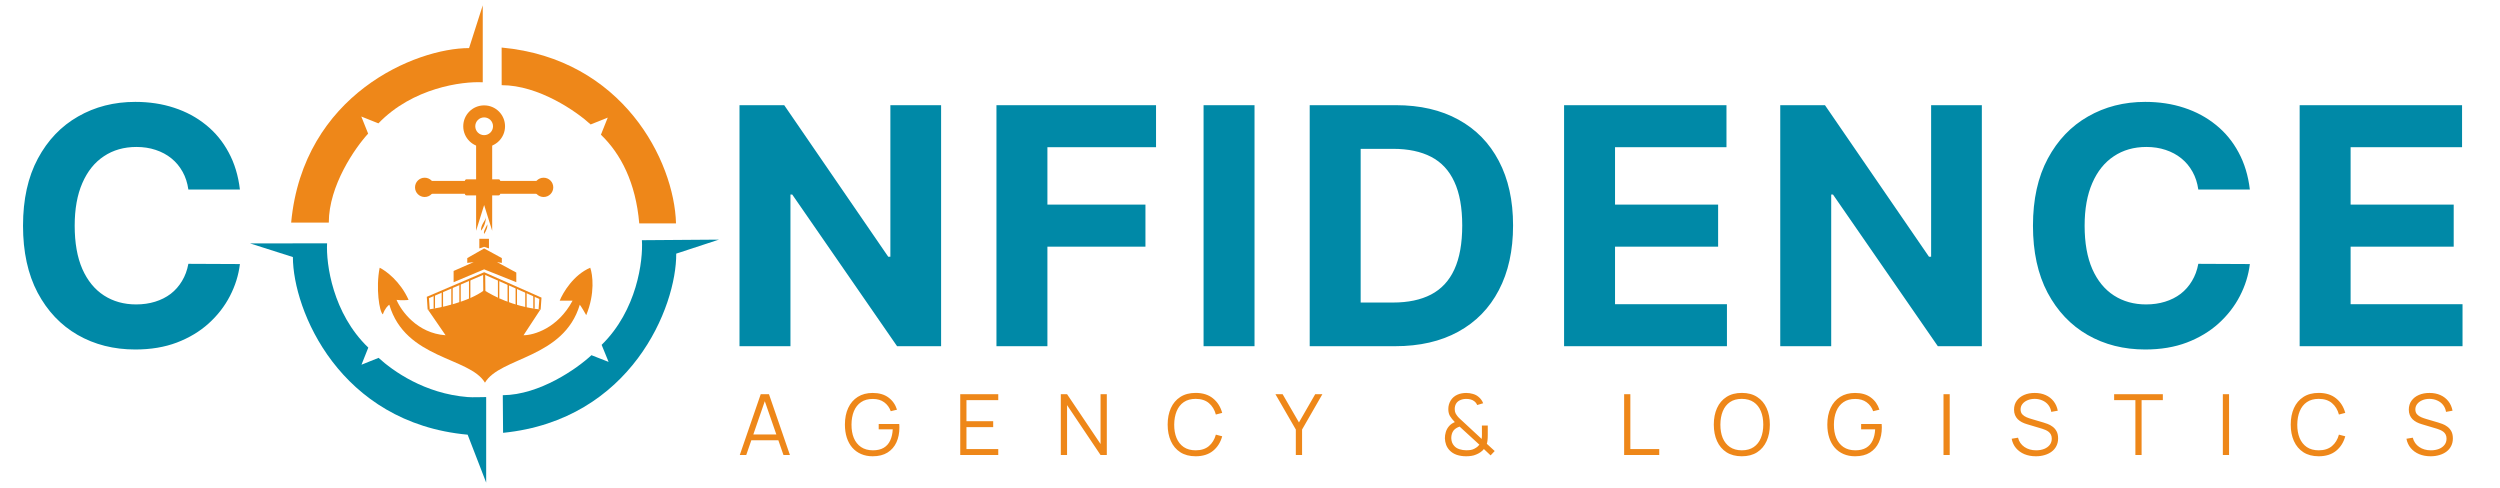 <svg width="415" height="81" viewBox="0 0 415 81" fill="none" xmlns="http://www.w3.org/2000/svg">
<path d="M122.804 75.531L126.282 65.433H127.649L131.128 75.531H130.055L126.752 66.008H127.159L123.877 75.531H122.804ZM124.354 73.083V72.116H129.571V73.083H124.354ZM144.862 75.741C144.151 75.741 143.511 75.617 142.941 75.37C142.37 75.122 141.884 74.769 141.482 74.311C141.085 73.852 140.781 73.301 140.57 72.656C140.36 72.006 140.255 71.281 140.255 70.482C140.255 69.425 140.437 68.504 140.802 67.719C141.171 66.929 141.699 66.316 142.387 65.882C143.074 65.447 143.899 65.229 144.862 65.229C145.937 65.229 146.811 65.482 147.485 65.987C148.163 66.487 148.635 67.16 148.901 68.006L147.863 68.259C147.644 67.642 147.281 67.148 146.776 66.779C146.276 66.41 145.652 66.225 144.904 66.225C144.114 66.22 143.457 66.398 142.934 66.758C142.41 67.113 142.015 67.614 141.748 68.259C141.487 68.899 141.353 69.64 141.349 70.482C141.344 71.323 141.473 72.064 141.734 72.705C142.001 73.341 142.398 73.841 142.926 74.205C143.455 74.565 144.114 74.748 144.904 74.752C145.629 74.752 146.227 74.612 146.699 74.332C147.171 74.051 147.529 73.649 147.772 73.125C148.02 72.602 148.16 71.982 148.193 71.267H145.865V70.383H149.273C149.287 70.491 149.294 70.606 149.294 70.727C149.299 70.844 149.301 70.928 149.301 70.98C149.301 71.891 149.137 72.707 148.81 73.427C148.483 74.142 147.99 74.708 147.33 75.124C146.676 75.535 145.853 75.741 144.862 75.741ZM159.4 75.531V65.433H165.711V66.421H160.431V69.914H164.87V70.903H160.431V74.542H165.711V75.531H159.4ZM176.094 75.531V65.433H177.132L182.693 73.707V65.433H183.731V75.531H182.693L177.132 67.249V75.531H176.094ZM198.48 75.741C197.474 75.741 196.626 75.519 195.934 75.075C195.242 74.626 194.718 74.007 194.363 73.217C194.008 72.427 193.83 71.515 193.83 70.482C193.83 69.448 194.008 68.537 194.363 67.747C194.718 66.957 195.242 66.34 195.934 65.895C196.626 65.447 197.474 65.222 198.48 65.222C199.653 65.222 200.611 65.524 201.355 66.127C202.098 66.725 202.608 67.529 202.883 68.539L201.832 68.813C201.617 68.013 201.231 67.38 200.675 66.912C200.118 66.445 199.387 66.211 198.48 66.211C197.689 66.211 197.033 66.391 196.509 66.751C195.985 67.111 195.59 67.614 195.324 68.259C195.062 68.899 194.927 69.64 194.917 70.482C194.913 71.323 195.041 72.064 195.303 72.705C195.569 73.345 195.967 73.848 196.495 74.212C197.028 74.572 197.689 74.752 198.48 74.752C199.387 74.752 200.118 74.519 200.675 74.051C201.231 73.579 201.617 72.945 201.832 72.151L202.883 72.424C202.608 73.434 202.098 74.24 201.355 74.844C200.611 75.442 199.653 75.741 198.48 75.741ZM215.107 75.531V71.302L211.72 65.433H212.912L215.626 70.124L218.326 65.433H219.518L216.145 71.302V75.531H215.107ZM243.379 75.741C242.818 75.741 242.297 75.662 241.815 75.503C241.339 75.339 240.939 75.084 240.616 74.738C240.364 74.467 240.177 74.166 240.055 73.834C239.934 73.497 239.866 73.142 239.852 72.768C239.847 72.412 239.899 72.059 240.006 71.709C240.114 71.358 240.282 71.047 240.511 70.776C240.647 70.608 240.799 70.468 240.967 70.356C241.14 70.243 241.318 70.147 241.5 70.068C241.149 69.703 240.88 69.367 240.693 69.058C240.511 68.745 240.42 68.362 240.42 67.908C240.42 67.389 240.551 66.915 240.813 66.484C241.079 66.054 241.446 65.734 241.914 65.524C242.152 65.416 242.395 65.341 242.643 65.299C242.895 65.253 243.145 65.229 243.393 65.229C243.772 65.229 244.144 65.283 244.508 65.391C244.873 65.493 245.184 65.657 245.441 65.882C245.614 66.017 245.766 66.178 245.897 66.365C246.028 66.548 246.131 66.739 246.205 66.94L245.21 67.235C245.111 66.982 244.948 66.77 244.719 66.597C244.541 66.457 244.335 66.358 244.102 66.302C243.872 66.246 243.641 66.218 243.407 66.218C243.01 66.218 242.65 66.295 242.327 66.45C242.047 66.59 241.836 66.784 241.696 67.031C241.556 67.279 241.486 67.569 241.486 67.901C241.486 68.186 241.533 68.422 241.626 68.609C241.72 68.792 241.855 68.99 242.033 69.205C242.136 69.318 242.25 69.432 242.376 69.549C242.503 69.661 242.631 69.778 242.762 69.9L245.96 72.866C245.979 72.735 245.99 72.609 245.995 72.487C246 72.361 246.002 72.237 246.002 72.116L245.995 70.636H246.97V72.186C246.97 72.555 246.956 72.857 246.928 73.09C246.9 73.324 246.862 73.518 246.815 73.672L248.12 74.872L247.44 75.594L246.325 74.542C246.17 74.743 245.974 74.923 245.735 75.082C245.502 75.241 245.268 75.365 245.034 75.454C244.782 75.566 244.515 75.641 244.235 75.678C243.954 75.72 243.669 75.741 243.379 75.741ZM243.393 74.745C243.66 74.745 243.901 74.729 244.116 74.696C244.331 74.663 244.536 74.596 244.733 74.493C244.98 74.362 245.165 74.24 245.287 74.128C245.408 74.011 245.506 73.909 245.581 73.82L242.299 70.818C242.103 70.879 241.918 70.963 241.745 71.071C241.577 71.174 241.432 71.297 241.311 71.442C241.175 71.611 241.074 71.805 241.009 72.025C240.944 72.244 240.911 72.476 240.911 72.719C240.92 72.976 240.962 73.214 241.037 73.434C241.117 73.649 241.233 73.841 241.388 74.009C241.607 74.266 241.902 74.453 242.271 74.57C242.641 74.687 243.015 74.745 243.393 74.745ZM269.607 75.531V65.433H270.638V74.542H275.435V75.531H269.607ZM289.14 75.741C288.135 75.741 287.286 75.519 286.595 75.075C285.903 74.626 285.379 74.007 285.024 73.217C284.668 72.427 284.491 71.515 284.491 70.482C284.491 69.448 284.668 68.537 285.024 67.747C285.379 66.957 285.903 66.34 286.595 65.895C287.286 65.447 288.135 65.222 289.14 65.222C290.15 65.222 290.998 65.447 291.686 65.895C292.378 66.34 292.901 66.957 293.257 67.747C293.617 68.537 293.796 69.448 293.796 70.482C293.796 71.515 293.617 72.427 293.257 73.217C292.901 74.007 292.378 74.626 291.686 75.075C290.998 75.519 290.15 75.741 289.14 75.741ZM289.14 74.752C289.93 74.752 290.589 74.572 291.118 74.212C291.646 73.852 292.041 73.352 292.303 72.712C292.569 72.067 292.703 71.323 292.703 70.482C292.703 69.64 292.569 68.899 292.303 68.259C292.041 67.618 291.646 67.118 291.118 66.758C290.589 66.398 289.93 66.216 289.14 66.211C288.35 66.211 287.693 66.391 287.17 66.751C286.646 67.111 286.251 67.614 285.984 68.259C285.723 68.899 285.589 69.64 285.585 70.482C285.58 71.323 285.709 72.064 285.97 72.705C286.237 73.341 286.634 73.841 287.163 74.205C287.691 74.565 288.35 74.748 289.14 74.752ZM307.943 75.741C307.232 75.741 306.592 75.617 306.021 75.37C305.451 75.122 304.965 74.769 304.563 74.311C304.165 73.852 303.861 73.301 303.651 72.656C303.441 72.006 303.335 71.281 303.335 70.482C303.335 69.425 303.518 68.504 303.882 67.719C304.252 66.929 304.78 66.316 305.467 65.882C306.155 65.447 306.98 65.229 307.943 65.229C309.018 65.229 309.892 65.482 310.565 65.987C311.243 66.487 311.715 67.16 311.982 68.006L310.944 68.259C310.724 67.642 310.362 67.148 309.857 66.779C309.357 66.41 308.733 66.225 307.985 66.225C307.195 66.22 306.538 66.398 306.014 66.758C305.491 67.113 305.096 67.614 304.829 68.259C304.567 68.899 304.434 69.64 304.429 70.482C304.425 71.323 304.553 72.064 304.815 72.705C305.082 73.341 305.479 73.841 306.007 74.205C306.536 74.565 307.195 74.748 307.985 74.752C308.709 74.752 309.308 74.612 309.78 74.332C310.252 74.051 310.61 73.649 310.853 73.125C311.101 72.602 311.241 71.982 311.274 71.267H308.946V70.383H312.354C312.368 70.491 312.375 70.606 312.375 70.727C312.379 70.844 312.382 70.928 312.382 70.98C312.382 71.891 312.218 72.707 311.891 73.427C311.564 74.142 311.07 74.708 310.411 75.124C309.757 75.535 308.934 75.741 307.943 75.741ZM322.621 75.531V65.433H323.652V75.531H322.621ZM337.956 75.741C337.25 75.741 336.614 75.624 336.049 75.391C335.488 75.152 335.023 74.816 334.653 74.381C334.289 73.946 334.05 73.429 333.938 72.831L334.99 72.656C335.158 73.31 335.514 73.824 336.056 74.198C336.598 74.568 337.246 74.752 337.998 74.752C338.494 74.752 338.938 74.675 339.331 74.521C339.723 74.362 340.032 74.138 340.256 73.848C340.481 73.558 340.593 73.214 340.593 72.817C340.593 72.555 340.546 72.333 340.453 72.151C340.359 71.964 340.235 71.809 340.081 71.688C339.927 71.566 339.758 71.466 339.576 71.386C339.394 71.302 339.216 71.234 339.043 71.183L336.484 70.419C336.175 70.33 335.89 70.218 335.628 70.082C335.366 69.942 335.137 69.776 334.941 69.584C334.749 69.388 334.6 69.159 334.492 68.897C334.384 68.635 334.331 68.336 334.331 67.999C334.331 67.429 334.48 66.936 334.78 66.52C335.079 66.103 335.488 65.783 336.007 65.559C336.526 65.335 337.117 65.225 337.781 65.229C338.454 65.229 339.055 65.349 339.583 65.587C340.116 65.825 340.556 66.167 340.902 66.611C341.247 67.05 341.477 67.572 341.589 68.175L340.509 68.371C340.439 67.931 340.277 67.55 340.025 67.228C339.772 66.905 339.45 66.657 339.057 66.484C338.669 66.307 338.241 66.216 337.774 66.211C337.32 66.211 336.916 66.288 336.561 66.442C336.21 66.592 335.932 66.798 335.726 67.06C335.521 67.321 335.418 67.621 335.418 67.957C335.418 68.299 335.511 68.572 335.698 68.778C335.89 68.983 336.124 69.145 336.399 69.261C336.68 69.378 336.951 69.474 337.213 69.549L339.19 70.131C339.396 70.187 339.637 70.269 339.913 70.376C340.193 70.479 340.464 70.629 340.726 70.825C340.993 71.017 341.212 71.269 341.385 71.583C341.558 71.896 341.645 72.293 341.645 72.775C341.645 73.242 341.551 73.661 341.364 74.03C341.182 74.399 340.923 74.71 340.586 74.963C340.254 75.215 339.864 75.407 339.415 75.538C338.971 75.673 338.485 75.741 337.956 75.741ZM354.474 75.531V66.421H350.946V65.433H359.032V66.421H355.505V75.531H354.474ZM368.992 75.531V65.433H370.023V75.531H368.992ZM384.909 75.741C383.904 75.741 383.056 75.519 382.364 75.075C381.672 74.626 381.148 74.007 380.793 73.217C380.438 72.427 380.26 71.515 380.26 70.482C380.26 69.448 380.438 68.537 380.793 67.747C381.148 66.957 381.672 66.34 382.364 65.895C383.056 65.447 383.904 65.222 384.909 65.222C386.083 65.222 387.041 65.524 387.785 66.127C388.528 66.725 389.038 67.529 389.313 68.539L388.261 68.813C388.046 68.013 387.661 67.38 387.104 66.912C386.548 66.445 385.816 66.211 384.909 66.211C384.119 66.211 383.463 66.391 382.939 66.751C382.415 67.111 382.02 67.614 381.754 68.259C381.492 68.899 381.356 69.64 381.347 70.482C381.342 71.323 381.471 72.064 381.733 72.705C381.999 73.345 382.397 73.848 382.925 74.212C383.458 74.572 384.119 74.752 384.909 74.752C385.816 74.752 386.548 74.519 387.104 74.051C387.661 73.579 388.046 72.945 388.261 72.151L389.313 72.424C389.038 73.434 388.528 74.24 387.785 74.844C387.041 75.442 386.083 75.741 384.909 75.741ZM403.487 75.741C402.781 75.741 402.145 75.624 401.58 75.391C401.019 75.152 400.554 74.816 400.184 74.381C399.82 73.946 399.581 73.429 399.469 72.831L400.521 72.656C400.689 73.31 401.044 73.824 401.587 74.198C402.129 74.568 402.776 74.752 403.529 74.752C404.025 74.752 404.469 74.675 404.862 74.521C405.254 74.362 405.563 74.138 405.787 73.848C406.012 73.558 406.124 73.214 406.124 72.817C406.124 72.555 406.077 72.333 405.984 72.151C405.89 71.964 405.766 71.809 405.612 71.688C405.458 71.566 405.289 71.466 405.107 71.386C404.925 71.302 404.747 71.234 404.574 71.183L402.014 70.419C401.706 70.33 401.421 70.218 401.159 70.082C400.897 69.942 400.668 69.776 400.472 69.584C400.28 69.388 400.13 69.159 400.023 68.897C399.915 68.635 399.862 68.336 399.862 67.999C399.862 67.429 400.011 66.936 400.31 66.52C400.61 66.103 401.019 65.783 401.538 65.559C402.057 65.335 402.648 65.225 403.312 65.229C403.985 65.229 404.586 65.349 405.114 65.587C405.647 65.825 406.086 66.167 406.432 66.611C406.778 67.05 407.007 67.572 407.12 68.175L406.04 68.371C405.97 67.931 405.808 67.55 405.556 67.228C405.303 66.905 404.981 66.657 404.588 66.484C404.2 66.307 403.772 66.216 403.305 66.211C402.851 66.211 402.447 66.288 402.092 66.442C401.741 66.592 401.463 66.798 401.257 67.06C401.051 67.321 400.949 67.621 400.949 67.957C400.949 68.299 401.042 68.572 401.229 68.778C401.421 68.983 401.654 69.145 401.93 69.261C402.211 69.378 402.482 69.474 402.744 69.549L404.721 70.131C404.927 70.187 405.168 70.269 405.444 70.376C405.724 70.479 405.995 70.629 406.257 70.825C406.524 71.017 406.743 71.269 406.916 71.583C407.089 71.896 407.176 72.293 407.176 72.775C407.176 73.242 407.082 73.661 406.895 74.03C406.713 74.399 406.453 74.71 406.117 74.963C405.785 75.215 405.395 75.407 404.946 75.538C404.502 75.673 404.015 75.741 403.487 75.741Z" fill="#EE8719"/>
<path d="M39.826 31.467H31.269C31.113 30.36 30.794 29.377 30.312 28.517C29.83 27.645 29.211 26.902 28.456 26.29C27.701 25.678 26.828 25.209 25.838 24.884C24.861 24.558 23.8 24.395 22.654 24.395C20.583 24.395 18.779 24.91 17.242 25.939C15.706 26.954 14.514 28.439 13.667 30.393C12.821 32.333 12.398 34.691 12.398 37.465C12.398 40.317 12.821 42.713 13.667 44.654C14.527 46.594 15.725 48.059 17.262 49.049C18.799 50.039 20.577 50.534 22.595 50.534C23.728 50.534 24.777 50.384 25.741 50.085C26.717 49.785 27.583 49.349 28.339 48.776C29.094 48.19 29.719 47.48 30.214 46.646C30.722 45.813 31.074 44.862 31.269 43.794L39.826 43.833C39.604 45.67 39.051 47.441 38.165 49.147C37.293 50.84 36.114 52.357 34.629 53.699C33.158 55.027 31.399 56.082 29.355 56.864C27.323 57.632 25.024 58.016 22.459 58.016C18.89 58.016 15.699 57.209 12.886 55.594C10.086 53.979 7.872 51.641 6.244 48.581C4.629 45.52 3.821 41.815 3.821 37.465C3.821 33.102 4.642 29.39 6.283 26.329C7.924 23.269 10.151 20.937 12.964 19.335C15.777 17.72 18.942 16.913 22.459 16.913C24.777 16.913 26.926 17.238 28.905 17.89C30.898 18.541 32.663 19.492 34.2 20.742C35.736 21.979 36.987 23.497 37.95 25.294C38.927 27.091 39.552 29.149 39.826 31.467ZM156.222 17.46V57.469H148.915L131.509 32.288H131.216V57.469H122.757V17.46H130.181L147.45 42.622H147.802V17.46H156.222ZM165.411 57.469V17.46H191.902V24.434H173.87V33.968H190.144V40.942H173.87V57.469H165.411ZM208.251 17.46V57.469H199.792V17.46H208.251ZM231.594 57.469H217.411V17.46H231.711C235.736 17.46 239.2 18.261 242.104 19.863C245.009 21.452 247.242 23.738 248.805 26.72C250.381 29.702 251.169 33.271 251.169 37.425C251.169 41.593 250.381 45.175 248.805 48.17C247.242 51.166 244.996 53.464 242.065 55.066C239.148 56.668 235.658 57.469 231.594 57.469ZM225.87 50.221H231.243C233.743 50.221 235.846 49.779 237.553 48.893C239.272 47.994 240.561 46.607 241.421 44.732C242.293 42.843 242.73 40.408 242.73 37.425C242.73 34.469 242.293 32.053 241.421 30.178C240.561 28.302 239.278 26.922 237.572 26.036C235.866 25.151 233.763 24.708 231.262 24.708H225.87V50.221ZM259.636 57.469V17.46H286.595V24.434H268.095V33.968H285.208V40.942H268.095V50.495H286.673V57.469H259.636ZM328.986 17.46V57.469H321.679L304.273 32.288H303.98V57.469H295.521V17.46H302.944L320.214 42.622H320.566V17.46H328.986ZM373.476 31.467H364.919C364.763 30.36 364.444 29.377 363.962 28.517C363.48 27.645 362.862 26.902 362.106 26.29C361.351 25.678 360.478 25.209 359.488 24.884C358.512 24.558 357.45 24.395 356.304 24.395C354.233 24.395 352.43 24.91 350.893 25.939C349.356 26.954 348.164 28.439 347.318 30.393C346.471 32.333 346.048 34.691 346.048 37.465C346.048 40.317 346.471 42.713 347.318 44.654C348.177 46.594 349.375 48.059 350.912 49.049C352.449 50.039 354.227 50.534 356.246 50.534C357.379 50.534 358.427 50.384 359.391 50.085C360.368 49.785 361.234 49.349 361.989 48.776C362.744 48.19 363.37 47.48 363.864 46.646C364.372 45.813 364.724 44.862 364.919 43.794L373.476 43.833C373.255 45.67 372.701 47.441 371.816 49.147C370.943 50.84 369.764 52.357 368.28 53.699C366.808 55.027 365.05 56.082 363.005 56.864C360.973 57.632 358.674 58.016 356.109 58.016C352.54 58.016 349.349 57.209 346.536 55.594C343.736 53.979 341.522 51.641 339.894 48.581C338.279 45.52 337.472 41.815 337.472 37.465C337.472 33.102 338.292 29.39 339.933 26.329C341.574 23.269 343.801 20.937 346.614 19.335C349.428 17.72 352.592 16.913 356.109 16.913C358.427 16.913 360.576 17.238 362.556 17.89C364.548 18.541 366.313 19.492 367.85 20.742C369.387 21.979 370.637 23.497 371.601 25.294C372.577 27.091 373.203 29.149 373.476 31.467ZM381.743 57.469V17.46H408.702V24.434H390.202V33.968H407.315V40.942H390.202V50.495H408.78V57.469H381.743Z" fill="#0089A7"/>
<path d="M80.137 13.662V0.884L77.865 7.983C69.062 7.983 50.32 15.65 48.332 36.948H54.58C54.58 30.814 58.934 24.548 61.111 22.181L59.975 19.342L62.815 20.478C68.494 14.571 76.729 13.473 80.137 13.662Z" fill="#EE8719"/>
<path d="M106.557 39.873L119.335 39.778L112.253 42.103C112.319 50.905 104.792 69.704 83.51 71.85L83.463 65.603C89.597 65.558 95.83 61.157 98.18 58.962L101.028 60.077L99.871 57.246C105.735 51.522 106.772 43.279 106.557 39.873Z" fill="#0089A7"/>
<path d="M54.296 40.39L41.517 40.41L48.62 42.671C48.633 51.474 56.329 70.204 77.63 72.159L80.705 80.111L80.705 65.912C79.853 65.912 78.511 65.983 77.62 65.912C70.482 65.344 65.214 61.577 62.844 59.403L60.006 60.543L61.137 57.702C55.222 52.032 54.112 43.798 54.296 40.39Z" fill="#0089A7"/>
<path d="M100.887 19.522L99.753 22.362C103.052 25.529 105.538 30.32 106.115 37.079L112.218 37.079C111.93 26.679 103.36 9.752 83.272 7.892L83.277 14.14C89.411 14.135 95.68 18.485 98.048 20.66L100.887 19.522Z" fill="#EE8719"/>
<path d="M81.168 39.64H79.568V41.24L80.368 40.973L81.168 41.24V39.64Z" fill="#EE8719"/>
<path d="M72.097 48.845V51.247" stroke="#EE8719" stroke-width="0.235"/>
<path d="M88.641 49.029V51.248" stroke="#EE8719" stroke-width="0.235"/>
<path d="M73.431 48.444V51.113" stroke="#EE8719" stroke-width="0.235"/>
<path d="M87.306 48.444V51.113" stroke="#EE8719" stroke-width="0.235"/>
<path d="M76.366 47.109V50.311" stroke="#EE8719" stroke-width="0.235"/>
<path d="M84.371 47.109V50.311" stroke="#EE8719" stroke-width="0.235"/>
<path d="M75.032 47.645V50.847" stroke="#EE8719" stroke-width="0.235"/>
<path d="M85.706 47.645V50.847" stroke="#EE8719" stroke-width="0.235"/>
<path d="M77.967 46.312V49.66" stroke="#EE8719" stroke-width="0.235"/>
<path d="M82.77 46.312V49.513" stroke="#EE8719" stroke-width="0.235"/>
<path d="M71.163 51.382L71.029 49.381L80.369 45.378L89.708 49.514L89.575 51.382" stroke="#EE8719" stroke-width="0.347"/>
<path d="M80.369 45.378L80.4 48.354" stroke="#EE8719" stroke-width="0.347"/>
<path d="M79.034 23.898H81.702V38.307L80.368 34.038L79.034 38.307V23.898Z" fill="#EE8719"/>
<rect x="77.166" y="32.435" width="2.668" height="5.871" rx="0.267" transform="rotate(-90 77.166 32.435)" fill="#EE8719"/>
<rect x="71.562" y="32.167" width="2.135" height="17.612" transform="rotate(-90 71.562 32.167)" fill="#EE8719"/>
<circle cx="70.495" cy="31.101" r="1.601" fill="#EE8719"/>
<circle cx="90.242" cy="31.101" r="1.601" fill="#EE8719"/>
<path d="M80.635 36.037C80.635 36.704 79.835 37.104 79.835 38.305C80.582 37.451 80.68 36.348 80.635 36.037Z" fill="#EE8719"/>
<path d="M80.368 38.839C80.795 38.198 80.902 37.682 80.902 37.505V37.238C80.475 38.092 80.235 38.438 80.368 38.839Z" fill="#EE8719"/>
<path d="M83.837 20.962C83.837 22.878 82.284 24.431 80.368 24.431C78.452 24.431 76.899 22.878 76.899 20.962C76.899 19.046 78.452 17.493 80.368 17.493C82.284 17.493 83.837 19.046 83.837 20.962ZM78.894 20.962C78.894 21.776 79.554 22.435 80.368 22.435C81.182 22.435 81.842 21.776 81.842 20.962C81.842 20.148 81.182 19.488 80.368 19.488C79.554 19.488 78.894 20.148 78.894 20.962Z" fill="#EE8719"/>
<path d="M67.827 49.781C66.439 46.685 64.046 44.933 63.024 44.444C62.356 47.779 62.979 51.827 63.557 52.182C63.877 51.222 64.402 50.715 64.625 50.581C67.293 59.654 77.967 59.254 80.502 63.523C83.037 59.254 93.577 59.521 96.246 50.581C96.566 51.008 97.091 51.916 97.313 52.316C98.808 48.687 98.381 45.556 97.98 44.444C95.205 45.618 93.444 48.58 92.91 49.914H95.045C92.59 54.504 88.596 55.651 86.906 55.651L89.708 51.382C85.038 50.848 81.97 49.158 80.369 48.18C77.807 50.101 73.075 51.115 71.029 51.382L73.964 55.651C69.268 55.331 66.582 51.604 65.826 49.781C66.679 49.888 67.516 49.825 67.827 49.781Z" fill="#EE8719"/>
<path d="M75.299 44.978V46.846L80.368 44.711L85.705 46.846V45.245L82.503 43.51L83.304 43.644V42.843L80.368 41.242L77.567 42.843V43.644L78.634 43.51L75.299 44.978Z" fill="#EE8719"/>
</svg>
